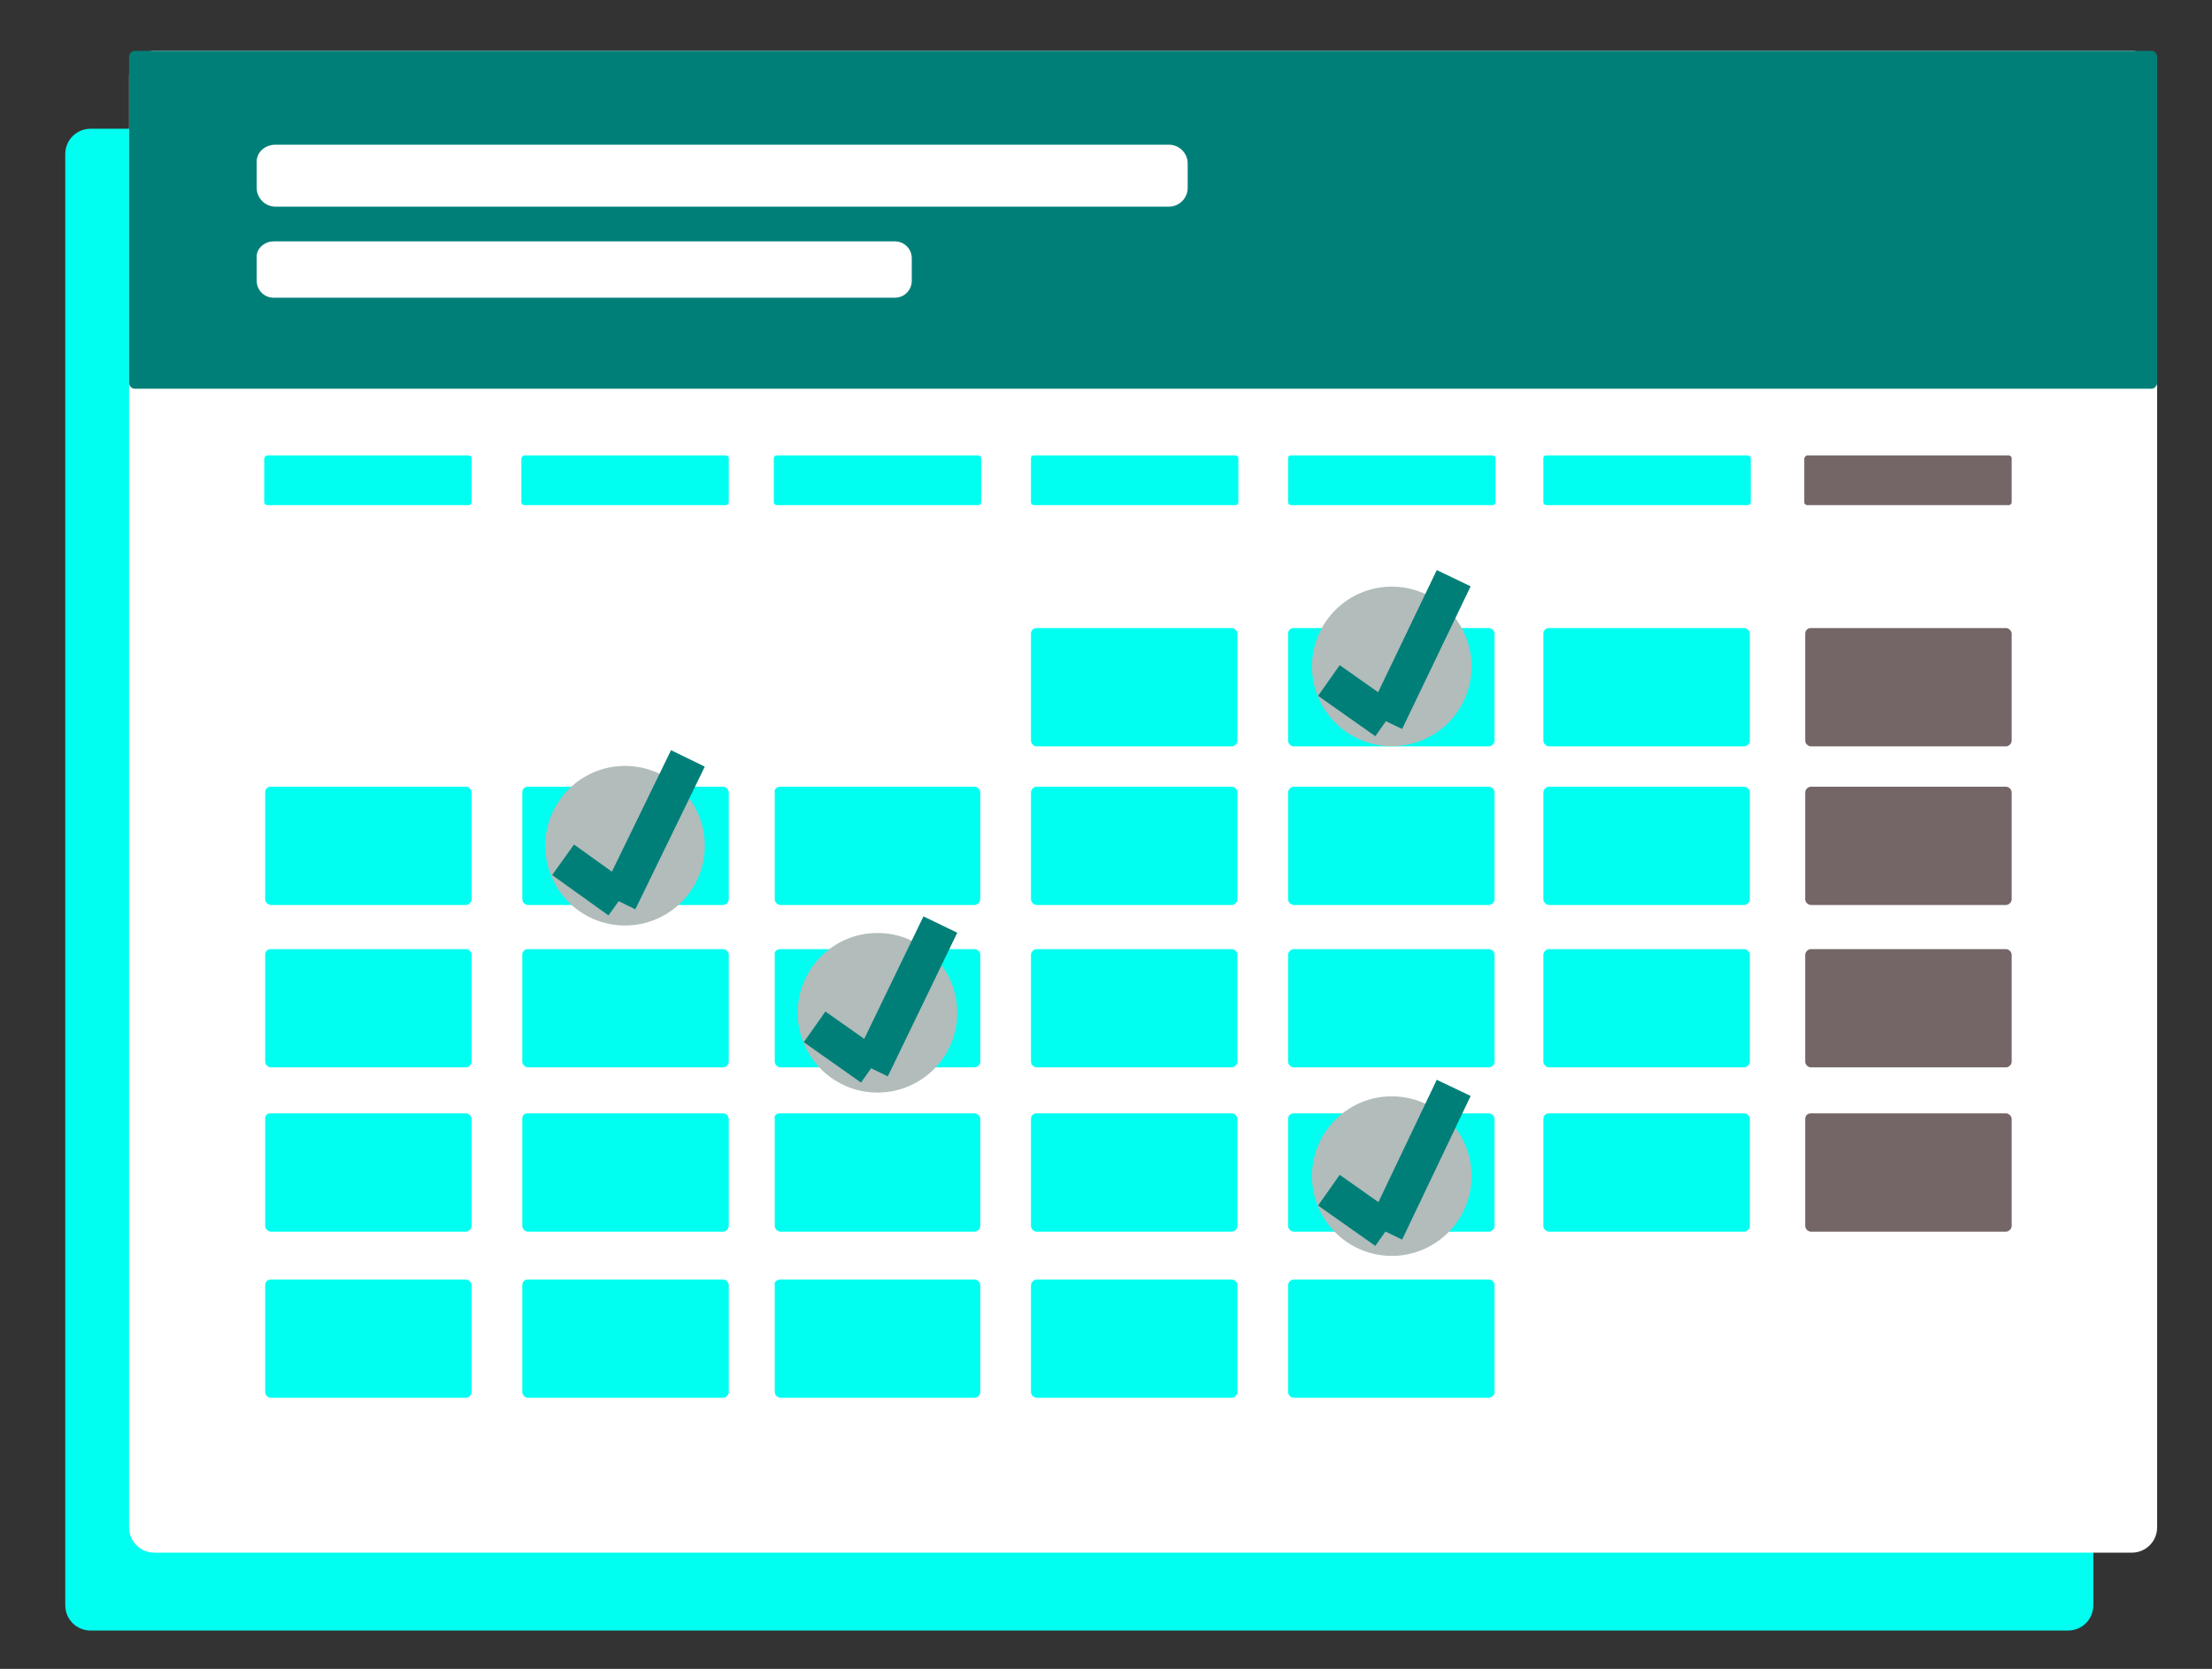 <?xml version="1.0" encoding="utf-8"?>
<!-- Generator: Adobe Illustrator 14.0.0, SVG Export Plug-In . SVG Version: 6.00 Build 43363)  -->
<!DOCTYPE svg PUBLIC "-//W3C//DTD SVG 1.1//EN" "http://www.w3.org/Graphics/SVG/1.1/DTD/svg11.dtd">
<svg version="1.1" xmlns="http://www.w3.org/2000/svg" xmlns:xlink="http://www.w3.org/1999/xlink" x="0px" y="0px" width="235.7px"
	 height="177.8px" viewBox="0 0 235.7 177.8" style="enable-background:new 0 0 235.7 177.8;" xml:space="preserve">
<rect x="0" y="0" width="235.7" height="177.8" fill="#333333" stroke="none"/>
<style type="text/css">
<![CDATA[
	.st0{fill:#B1BCBB;}
	.st1{fill:#FFFFFF;}
	.st2{fill:#007F78;}
	.st3{fill:#00FFF1;}
	.st4{fill:#267F7B;stroke:#007F78;stroke-width:4;}
	.st5{fill:#746666;}
]]>
</style>
<g id="Capa_1">
	<g transform="translate(-13.146 -13.884)">
		<path class="st3" d="M22.8,27.6h210.7c1.5,0,2.7,1.2,2.7,2.7v154.6c0,1.5-1.2,2.7-2.7,2.7H22.8c-1.5,0-2.7-1.2-2.7-2.7V30.3
			C20.1,28.8,21.3,27.6,22.8,27.6z"/>
		<path class="st1" d="M29.6,19.3h210.7c1.5,0,2.7,1.2,2.7,2.7v154.6c0,1.5-1.2,2.7-2.7,2.7H29.6c-1.5,0-2.7-1.2-2.7-2.7V22
			C26.9,20.5,28.1,19.3,29.6,19.3z"/>
		<path class="st2" d="M27.5,19.3h214.9c0.3,0,0.6,0.3,0.6,0.6v34.8c0,0.3-0.3,0.6-0.6,0.6H27.5c-0.3,0-0.6-0.3-0.6-0.6V19.9
			C26.9,19.6,27.2,19.3,27.5,19.3z"/>
		<path class="st3" d="M42,97.7h20.8c0.3,0,0.6,0.3,0.6,0.6v11.4c0,0.3-0.3,0.6-0.6,0.6H42c-0.3,0-0.6-0.3-0.6-0.6V98.3
			C41.4,98,41.6,97.7,42,97.7z"/>
		<path class="st3" d="M42,115h20.8c0.3,0,0.6,0.3,0.6,0.6V127c0,0.3-0.3,0.6-0.6,0.6H42c-0.3,0-0.6-0.3-0.6-0.6v-11.4
			C41.4,115.3,41.6,115,42,115z"/>
		<path class="st3" d="M42,132.5h20.8c0.3,0,0.6,0.3,0.6,0.6v11.4c0,0.3-0.3,0.6-0.6,0.6H42c-0.3,0-0.6-0.3-0.6-0.6v-11.4
			C41.4,132.7,41.6,132.5,42,132.5z"/>
		<path class="st3" d="M42,150.2h20.8c0.3,0,0.6,0.3,0.6,0.6v11.4c0,0.3-0.3,0.6-0.6,0.6H42c-0.3,0-0.6-0.3-0.6-0.6v-11.4
			C41.4,150.5,41.6,150.2,42,150.2z"/>
		<path class="st3" d="M69.4,97.7h20.8c0.3,0,0.6,0.3,0.6,0.6v11.4c0,0.3-0.3,0.6-0.6,0.6H69.4c-0.3,0-0.6-0.3-0.6-0.6V98.3
			C68.8,98,69,97.7,69.4,97.7z"/>
		<path class="st3" d="M69.4,115h20.8c0.3,0,0.6,0.3,0.6,0.6V127c0,0.3-0.3,0.6-0.6,0.6H69.4c-0.3,0-0.6-0.3-0.6-0.6v-11.4
			C68.8,115.3,69,115,69.4,115z"/>
		<path class="st3" d="M69.4,132.5h20.8c0.3,0,0.6,0.3,0.6,0.6v11.4c0,0.3-0.3,0.6-0.6,0.6H69.4c-0.3,0-0.6-0.3-0.6-0.6v-11.4
			C68.8,132.7,69,132.5,69.4,132.5z"/>
		<path class="st3" d="M69.4,150.2h20.8c0.3,0,0.6,0.3,0.6,0.6v11.4c0,0.3-0.3,0.6-0.6,0.6H69.4c-0.3,0-0.6-0.3-0.6-0.6v-11.4
			C68.8,150.5,69,150.2,69.4,150.2z"/>
		<path class="st3" d="M96.3,97.7H117c0.3,0,0.6,0.3,0.6,0.6v11.4c0,0.3-0.3,0.6-0.6,0.6H96.3c-0.3,0-0.6-0.3-0.6-0.6V98.3
			C95.6,98,95.9,97.7,96.3,97.7z"/>
		<path class="st3" d="M96.3,115H117c0.3,0,0.6,0.3,0.6,0.6V127c0,0.3-0.3,0.6-0.6,0.6H96.3c-0.3,0-0.6-0.3-0.6-0.6v-11.4
			C95.6,115.3,95.9,115,96.3,115z"/>
		<path class="st3" d="M96.3,132.5H117c0.3,0,0.6,0.3,0.6,0.6v11.4c0,0.3-0.3,0.6-0.6,0.6H96.3c-0.3,0-0.6-0.3-0.6-0.6v-11.4
			C95.6,132.7,95.9,132.5,96.3,132.5z"/>
		<path class="st3" d="M96.3,150.2H117c0.3,0,0.6,0.3,0.6,0.6v11.4c0,0.3-0.3,0.6-0.6,0.6H96.3c-0.3,0-0.6-0.3-0.6-0.6v-11.4
			C95.6,150.5,95.9,150.2,96.3,150.2z"/>
		<path class="st3" d="M123.6,80.8h20.8c0.3,0,0.6,0.3,0.6,0.6v11.4c0,0.3-0.3,0.6-0.6,0.6h-20.8c-0.3,0-0.6-0.3-0.6-0.6V81.4
			C123,81,123.3,80.8,123.6,80.8z"/>
		<path class="st3" d="M123.6,97.7h20.8c0.3,0,0.6,0.3,0.6,0.6v11.4c0,0.3-0.3,0.6-0.6,0.6h-20.8c-0.3,0-0.6-0.3-0.6-0.6V98.3
			C123,98,123.3,97.7,123.6,97.7z"/>
		<path class="st3" d="M123.6,115h20.8c0.3,0,0.6,0.3,0.6,0.6V127c0,0.3-0.3,0.6-0.6,0.6h-20.8c-0.3,0-0.6-0.3-0.6-0.6v-11.4
			C123,115.3,123.3,115,123.6,115z"/>
		<path class="st3" d="M123.6,132.5h20.8c0.3,0,0.6,0.3,0.6,0.6v11.4c0,0.3-0.3,0.6-0.6,0.6h-20.8c-0.3,0-0.6-0.3-0.6-0.6v-11.4
			C123,132.7,123.3,132.5,123.6,132.5z"/>
		<path class="st3" d="M123.6,150.2h20.8c0.3,0,0.6,0.3,0.6,0.6v11.4c0,0.3-0.3,0.6-0.6,0.6h-20.8c-0.3,0-0.6-0.3-0.6-0.6v-11.4
			C123,150.5,123.3,150.2,123.6,150.2z"/>
		<path class="st3" d="M151,80.8h20.8c0.3,0,0.6,0.3,0.6,0.6v11.4c0,0.3-0.3,0.6-0.6,0.6H151c-0.3,0-0.6-0.3-0.6-0.6V81.4
			C150.4,81,150.7,80.8,151,80.8z"/>
		<path class="st3" d="M151,97.7h20.8c0.3,0,0.6,0.3,0.6,0.6v11.4c0,0.3-0.3,0.6-0.6,0.6H151c-0.3,0-0.6-0.3-0.6-0.6V98.3
			C150.4,98,150.7,97.7,151,97.7z"/>
		<path class="st3" d="M151,115h20.8c0.3,0,0.6,0.3,0.6,0.6V127c0,0.3-0.3,0.6-0.6,0.6H151c-0.3,0-0.6-0.3-0.6-0.6v-11.4
			C150.4,115.3,150.7,115,151,115z"/>
		<path class="st3" d="M151,132.5h20.8c0.3,0,0.6,0.3,0.6,0.6v11.4c0,0.3-0.3,0.6-0.6,0.6H151c-0.3,0-0.6-0.3-0.6-0.6v-11.4
			C150.4,132.7,150.7,132.5,151,132.5z"/>
		<path class="st3" d="M151,150.2h20.8c0.3,0,0.6,0.3,0.6,0.6v11.4c0,0.3-0.3,0.6-0.6,0.6H151c-0.3,0-0.6-0.3-0.6-0.6v-11.4
			C150.4,150.5,150.7,150.2,151,150.2z"/>
		<path class="st3" d="M178.2,80.8H199c0.3,0,0.6,0.3,0.6,0.6v11.4c0,0.3-0.3,0.6-0.6,0.6h-20.8c-0.3,0-0.6-0.3-0.6-0.6V81.4
			C177.6,81,177.9,80.8,178.2,80.8z"/>
		<path class="st3" d="M178.2,97.7H199c0.3,0,0.6,0.3,0.6,0.6v11.4c0,0.3-0.3,0.6-0.6,0.6h-20.8c-0.3,0-0.6-0.3-0.6-0.6V98.3
			C177.6,98,177.9,97.7,178.2,97.7z"/>
		<path class="st3" d="M178.2,115H199c0.3,0,0.6,0.3,0.6,0.6V127c0,0.3-0.3,0.6-0.6,0.6h-20.8c-0.3,0-0.6-0.3-0.6-0.6v-11.4
			C177.6,115.3,177.9,115,178.2,115z"/>
		<path class="st3" d="M178.2,132.5H199c0.3,0,0.6,0.3,0.6,0.6v11.4c0,0.3-0.3,0.6-0.6,0.6h-20.8c-0.3,0-0.6-0.3-0.6-0.6v-11.4
			C177.6,132.7,177.9,132.5,178.2,132.5z"/>
		<path class="st5" d="M206.1,80.8h20.8c0.3,0,0.6,0.3,0.6,0.6v11.4c0,0.3-0.3,0.6-0.6,0.6h-20.8c-0.3,0-0.6-0.3-0.6-0.6V81.4
			C205.5,81,205.8,80.8,206.1,80.8z"/>
		<path class="st5" d="M206.1,97.7h20.8c0.3,0,0.6,0.3,0.6,0.6v11.4c0,0.3-0.3,0.6-0.6,0.6h-20.8c-0.3,0-0.6-0.3-0.6-0.6V98.3
			C205.5,98,205.8,97.7,206.1,97.7z"/>
		<path class="st5" d="M206.1,115h20.8c0.3,0,0.6,0.3,0.6,0.6V127c0,0.3-0.3,0.6-0.6,0.6h-20.8c-0.3,0-0.6-0.3-0.6-0.6v-11.4
			C205.5,115.3,205.8,115,206.1,115z"/>
		<path class="st5" d="M206.1,132.5h20.8c0.3,0,0.6,0.3,0.6,0.6v11.4c0,0.3-0.3,0.6-0.6,0.6h-20.8c-0.3,0-0.6-0.3-0.6-0.6v-11.4
			C205.5,132.7,205.8,132.5,206.1,132.5z"/>
		<path class="st3" d="M41.6,62.4h21.5c0.1,0,0.3,0.1,0.3,0.3v4.7c0,0.1-0.1,0.3-0.3,0.3H41.6c-0.1,0-0.3-0.1-0.3-0.3v-4.7
			C41.4,62.5,41.5,62.4,41.6,62.4z"/>
		<path class="st3" d="M69,62.4h21.5c0.1,0,0.3,0.1,0.3,0.3v4.7c0,0.1-0.1,0.3-0.3,0.3H69c-0.1,0-0.3-0.1-0.3-0.3v-4.7
			C68.8,62.5,68.9,62.4,69,62.4z"/>
		<path class="st3" d="M95.9,62.4h21.5c0.1,0,0.3,0.1,0.3,0.3v4.7c0,0.1-0.1,0.3-0.3,0.3H95.9c-0.1,0-0.3-0.1-0.3-0.3v-4.7
			C95.6,62.5,95.8,62.4,95.9,62.4z"/>
		<path class="st3" d="M123.3,62.4h21.5c0.1,0,0.3,0.1,0.3,0.3v4.7c0,0.1-0.1,0.3-0.3,0.3h-21.5c-0.1,0-0.3-0.1-0.3-0.3v-4.7
			C123,62.5,123.1,62.4,123.3,62.4z"/>
		<path class="st3" d="M150.7,62.4h21.5c0.1,0,0.3,0.1,0.3,0.3v4.7c0,0.1-0.1,0.3-0.3,0.3h-21.5c-0.1,0-0.3-0.1-0.3-0.3v-4.7
			C150.4,62.5,150.5,62.4,150.7,62.4z"/>
		<path class="st3" d="M177.9,62.4h21.5c0.1,0,0.3,0.1,0.3,0.3v4.7c0,0.1-0.1,0.3-0.3,0.3h-21.5c-0.1,0-0.3-0.1-0.3-0.3v-4.7
			C177.6,62.5,177.7,62.4,177.9,62.4z"/>
		<path class="st5" d="M205.7,62.4h21.5c0.1,0,0.3,0.1,0.3,0.3v4.7c0,0.1-0.1,0.3-0.3,0.3h-21.5c-0.1,0-0.3-0.1-0.3-0.3v-4.7
			C205.5,62.5,205.6,62.4,205.7,62.4z"/>
		<path class="st1" d="M42.5,29.3h95.2c1.1,0,2,0.9,2,2v2.6c0,1.1-0.9,2-2,2H42.5c-1.1,0-2-0.9-2-2v-2.6
			C40.4,30.2,41.3,29.3,42.5,29.3z"/>
		<path class="st1" d="M42.3,39.6h66.2c1,0,1.8,0.8,1.8,1.8v2.4c0,1-0.8,1.8-1.8,1.8H42.3c-1,0-1.8-0.8-1.8-1.8v-2.4
			C40.4,40.4,41.3,39.6,42.3,39.6z"/>
	</g>
</g>
<g id="Capa_2">
	<g>
		<circle class="st0" cx="66.6" cy="90.1" r="8.5"/>
		<g>
			<line class="st4" x1="60" y1="91.6" x2="66" y2="95.9"/>
			<line class="st4" x1="65.9" y1="96" x2="73.3" y2="80.8"/>
		</g>
	</g>
	<g>
		<circle class="st0" cx="93.5" cy="107.9" r="8.5"/>
		<g>
			<line class="st4" x1="86.8" y1="109.4" x2="92.9" y2="113.7"/>
			<line class="st4" x1="92.8" y1="113.8" x2="100.2" y2="98.5"/>
		</g>
	</g>
	<g>
		<circle class="st0" cx="148.3" cy="71" r="8.5"/>
		<g>
			<line class="st4" x1="141.6" y1="72.5" x2="147.7" y2="76.8"/>
			<line class="st4" x1="147.6" y1="76.8" x2="154.9" y2="61.6"/>
		</g>
	</g>
	<g>
		<circle class="st0" cx="148.3" cy="125.3" r="8.5"/>
		<g>
			<line class="st4" x1="141.6" y1="126.8" x2="147.7" y2="131.1"/>
			<line class="st4" x1="147.6" y1="131.2" x2="154.9" y2="115.9"/>
		</g>
	</g>
</g>
</svg>
